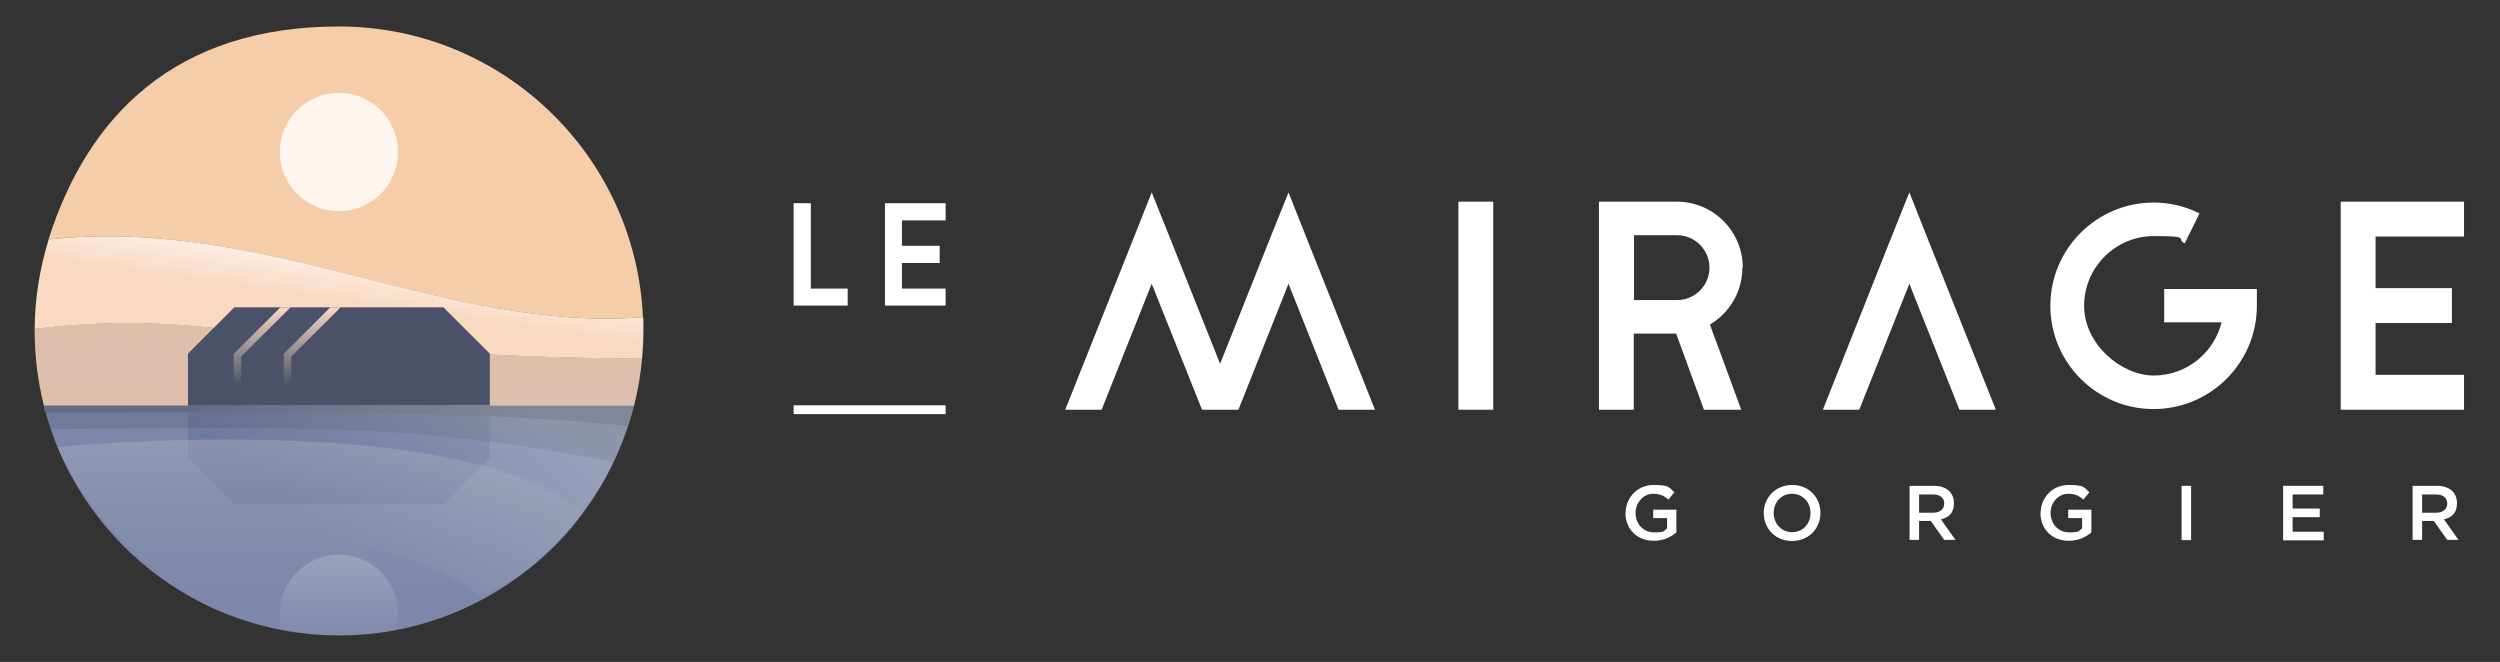 <?xml version="1.0" encoding="UTF-8"?>
<svg id="Calque_1" xmlns="http://www.w3.org/2000/svg" xmlns:xlink="http://www.w3.org/1999/xlink" version="1.1" viewBox="0 0 1133.1 300">
  <rect x="0" y="0" width="1133.1" height="300" fill="#333333" stroke="none"/>
  <!-- Generator: Adobe Illustrator 29.2.1, SVG Export Plug-In . SVG Version: 2.1.0 Build 116)  -->
  <defs>
    <style>
      .st0 {
        fill: none;
      }

      .st1 {
        fill: url(#Dégradé_sans_nom_4);
      }

      .st2 {
        fill: url(#Dégradé_sans_nom_5);
      }

      .st3 {
        fill: url(#Dégradé_sans_nom_2);
      }

      .st4 {
        fill: url(#Dégradé_sans_nom_3);
      }

      .st5 {
        fill: #6f7a9f;
      }

      .st6 {
        fill: #f9d9c2;
      }

      .st7 {
        fill: #414859;
        opacity: .2;
      }

      .st7, .st8, .st9, .st10, .st11 {
        isolation: isolate;
      }

      .st12 {
        fill: #636a82;
      }

      .st13 {
        fill: #f5cda9;
      }

      .st14, .st11 {
        fill: #fff;
      }

      .st15 {
        fill: url(#Dégradé_sans_nom);
      }

      .st16 {
        fill: #debfab;
      }

      .st8 {
        fill: url(#Dégradé_sans_nom_7);
        opacity: .5;
      }

      .st9 {
        fill: url(#Dégradé_sans_nom_8);
      }

      .st9, .st10 {
        opacity: .4;
      }

      .st10 {
        fill: url(#Dégradé_sans_nom_6);
      }

      .st17 {
        fill: #7d87aa;
      }

      .st18 {
        fill: #4b5168;
      }

      .st11 {
        opacity: .8;
      }
    </style>
    <linearGradient id="Dégradé_sans_nom" data-name="Dégradé sans nom" x1="272.2" y1="107.4" x2="282.8" y2="76.5" gradientTransform="translate(0 299.9) scale(1 -1)" gradientUnits="userSpaceOnUse">
      <stop offset="0" stop-color="#fff" stop-opacity=".5"/>
      <stop offset=".8" stop-color="#fff" stop-opacity="0"/>
      <stop offset="1" stop-color="#fff" stop-opacity="0"/>
    </linearGradient>
    <linearGradient id="Dégradé_sans_nom_2" data-name="Dégradé sans nom 2" x1="20.3" y1="113.5" x2="41.5" y2="51.6" gradientTransform="translate(0 299.9) scale(1 -1)" gradientUnits="userSpaceOnUse">
      <stop offset="0" stop-color="#fff" stop-opacity=".5"/>
      <stop offset=".8" stop-color="#fff" stop-opacity="0"/>
      <stop offset="1" stop-color="#fff" stop-opacity="0"/>
    </linearGradient>
    <linearGradient id="Dégradé_sans_nom_3" data-name="Dégradé sans nom 3" x1="157.7" y1="179.3" x2="154.8" y2="159.1" gradientTransform="translate(0 299.9) scale(1 -1)" gradientUnits="userSpaceOnUse">
      <stop offset="0" stop-color="#fff" stop-opacity=".5"/>
      <stop offset=".8" stop-color="#fff" stop-opacity="0"/>
      <stop offset="1" stop-color="#fff" stop-opacity="0"/>
    </linearGradient>
    <linearGradient id="Dégradé_sans_nom_4" data-name="Dégradé sans nom 4" x1="118.8" y1="160.5" x2="118.8" y2="125.5" gradientTransform="translate(0 299.9) scale(1 -1)" gradientUnits="userSpaceOnUse">
      <stop offset="0" stop-color="#f9d9c2"/>
      <stop offset="1" stop-color="#4b5168"/>
    </linearGradient>
    <linearGradient id="Dégradé_sans_nom_5" data-name="Dégradé sans nom 5" x1="141.5" y1="160.5" x2="141.5" y2="125.5" gradientTransform="translate(0 299.9) scale(1 -1)" gradientUnits="userSpaceOnUse">
      <stop offset="0" stop-color="#f9d9c2"/>
      <stop offset="1" stop-color="#4b5168"/>
    </linearGradient>
    <linearGradient id="Dégradé_sans_nom_6" data-name="Dégradé sans nom 6" x1="1318.8" y1="153.7" x2="1405.2" y2="55.3" gradientTransform="translate(1515.6 299.9) rotate(-180)" gradientUnits="userSpaceOnUse">
      <stop offset="0" stop-color="#fff" stop-opacity=".5"/>
      <stop offset=".8" stop-color="#fff" stop-opacity="0"/>
      <stop offset="1" stop-color="#fff" stop-opacity="0"/>
    </linearGradient>
    <linearGradient id="Dégradé_sans_nom_7" data-name="Dégradé sans nom 7" x1="145.2" y1="112.5" x2="145.2" y2="22.3" gradientTransform="translate(0 299.9) scale(1 -1)" gradientUnits="userSpaceOnUse">
      <stop offset="0" stop-color="#b0b3c5"/>
      <stop offset="1" stop-color="#939fb0" stop-opacity="0"/>
    </linearGradient>
    <linearGradient id="Dégradé_sans_nom_8" data-name="Dégradé sans nom 8" x1="1018.7" y1="-294.8" x2="1072.3" y2="-294.8" gradientTransform="translate(448.4 -767.3) rotate(90) scale(1 -1)" gradientUnits="userSpaceOnUse">
      <stop offset="0" stop-color="#fff" stop-opacity=".5"/>
      <stop offset=".8" stop-color="#fff" stop-opacity="0"/>
      <stop offset="1" stop-color="#fff" stop-opacity="0"/>
    </linearGradient>
  </defs>
  <path class="st13" d="M291.4,143.8c-3.2-73.3-63.7-131.8-137.8-131.8S39.7,52.6,22,108.5c99.2-10.4,179.1,42.1,269.4,35.3h0Z"/>
  <path class="st17" d="M19.8,183.6c15,60,69.2,104.4,133.8,104.4s118.8-44.4,133.8-104.4H19.8Z"/>
  <polygon class="st5" points="85.2 183.9 85.2 207.5 106.2 228.5 201 228.5 222 207.5 222 183.9 85.2 183.9"/>
  <g>
    <polygon class="st15" points="278.1 209.5 278.1 209.5 278.1 209.5 278.1 209.5"/>
    <polygon class="st3" points="23 194.4 23 194.4 23 194.4 23 194.4"/>
  </g>
  <path class="st14" d="M736.8,232.5c0-6.9,5.3-12.7,12.7-12.7s6.9,1.2,9.4,3.3l-2.7,3.3c-1.9-1.6-3.8-2.6-6.9-2.6-4.5,0-8,4-8,8.7s3.3,8.8,8.4,8.8,4.4-.7,5.9-1.9v-4.6h-6.3v-3.8h10.5v10.3c-2.4,2.1-5.9,3.8-10.3,3.8-7.7,0-12.8-5.5-12.8-12.7h0Z"/>
  <path class="st14" d="M799.4,232.5c0-6.9,5.3-12.7,12.9-12.7s12.8,5.7,12.8,12.7-5.3,12.7-12.9,12.7-12.8-5.7-12.8-12.7h0ZM820.6,232.5c0-4.8-3.5-8.7-8.4-8.7s-8.3,3.9-8.3,8.7,3.5,8.7,8.4,8.7,8.3-3.9,8.3-8.7Z"/>
  <path class="st14" d="M865.5,220.2h11c5.8,0,9.1,3.1,9.1,7.8s-2.4,6.5-5.9,7.4l6.6,9.3h-5.1l-6.1-8.6h-5.3v8.6h-4.3v-24.6h0ZM876.1,232.4c3.1,0,5.1-1.6,5.1-4.2s-1.9-4.1-5.1-4.1h-6.3v8.3h6.3Z"/>
  <path class="st14" d="M924.9,232.5c0-6.9,5.3-12.7,12.7-12.7s6.9,1.2,9.4,3.3l-2.7,3.3c-1.9-1.6-3.8-2.6-6.9-2.6-4.5,0-8,4-8,8.7s3.3,8.8,8.4,8.8,4.4-.7,5.9-1.9v-4.6h-6.3v-3.8h10.5v10.3c-2.4,2.1-5.9,3.8-10.3,3.8-7.7,0-12.8-5.5-12.8-12.7h0Z"/>
  <path class="st14" d="M988.8,220.2h4.3v24.6h-4.3v-24.6Z"/>
  <path class="st14" d="M1034.8,220.2h18.2v3.9h-13.9v6.4h12.3v3.9h-12.3v6.6h14.1v3.9h-18.4v-24.6h0Z"/>
  <path class="st14" d="M1093.5,220.2h11c5.8,0,9.1,3.1,9.1,7.8s-2.4,6.5-5.9,7.4l6.6,9.3h-5.1l-6.1-8.6h-5.3v8.6h-4.3v-24.6h0ZM1104.1,232.4c3.1,0,5.1-1.6,5.1-4.2s-1.9-4.1-5.1-4.1h-6.3v8.3h6.3,0Z"/>
  <rect class="st14" x="661" y="91.4" width="15.8" height="94.3"/>
  <polygon class="st14" points="865.4 87.2 857.1 107.9 826.2 185.7 842.7 185.7 865.4 128.6 888.1 185.7 904.6 185.7 873.6 107.9 865.4 87.2"/>
  <polygon class="st14" points="592.2 107.9 584 87.2 575.7 107.9 553 164.9 530.3 107.9 522 87.2 513.8 107.9 482.8 185.7 499.3 185.7 522 128.6 544.8 185.7 544.8 185.7 561.3 185.7 584 128.6 606.7 185.7 623.2 185.7 592.2 107.9"/>
  <polygon class="st14" points="1116.8 107.2 1116.8 91.4 1076.7 91.4 1067 91.4 1060.9 91.4 1060.9 185.7 1076.7 185.7 1076.7 185.7 1116.8 185.7 1116.8 169.9 1076.7 169.9 1076.7 146.4 1111.3 146.4 1111.3 130.6 1076.7 130.6 1076.7 107.2 1116.8 107.2"/>
  <polygon class="st14" points="408.8 138.5 428.6 138.5 428.6 130.8 408.8 130.8 408.8 119.2 425.9 119.2 425.9 111.4 408.8 111.4 408.8 99.9 428.6 99.9 428.6 92.1 404.1 92.1 404.1 92.1 401.1 92.1 401.1 138.5 404.1 138.5 408.8 138.5"/>
  <polygon class="st14" points="384.2 138.5 384.2 130.8 367.5 130.8 367.5 92.1 359.7 92.1 359.7 130.8 359.7 138.5 367.5 138.5 384.2 138.5"/>
  <path class="st14" d="M789.9,121.3c0-16.5-13.4-29.9-29.9-29.9h-19.5s-15.8,0-15.8,0v94.3h15.8v-34.5h19.2l12.6,34.5h16.9l-14.2-38.6c8.8-5.2,14.7-14.8,14.7-25.7h0ZM740.6,106.6h19.5c8.1,0,14.7,6.6,14.7,14.7s-6.6,14.7-14.7,14.7h-19.5v-29.4Z"/>
  <path class="st14" d="M981,146.1h25.9c-3.4,13.8-15.9,24.1-30.7,24.1s-31.6-14.2-31.6-31.6,14.2-31.6,31.6-31.6,9.7,1.1,14,3.3l6.7-13.6c-6.5-3.2-13.5-4.9-20.8-4.9-25.8,0-46.8,21-46.8,46.8s21,46.8,46.8,46.8,46.8-21,46.8-46.8v-7.6h-42v15.2h0Z"/>
  <rect class="st14" x="359.7" y="183.7" width="68.9" height="4"/>
  <path class="st16" d="M15.7,149c0,.3,0,.6,0,1,0,11.7,1.5,23,4.2,33.9h267.5c1.7-6.9,3-14.1,3.6-21.4-168-1.1-189.3-23.7-275.3-13.5h0Z"/>
  <path class="st6" d="M291,162.5c.4-4.1.6-8.3.6-12.5s0-4.1-.1-6.2c-90.3,6.7-170.2-45.7-269.4-35.3-4,12.8-6.3,26.4-6.4,40.6,86-10.2,107.4,12.4,275.3,13.5Z"/>
  <path class="st4" d="M291,162.5c.4-4.1.6-8.3.6-12.5s0-4.1-.1-6.2c-90.3,6.7-170.2-45.7-269.4-35.3-4,12.8-6.3,26.4-6.4,40.6,86-10.2,107.4,12.4,275.3,13.5Z"/>
  <circle class="st11" cx="153.6" cy="68.9" r="26.8"/>
  <polygon class="st18" points="222 183.9 222 160.3 201 139.3 106.2 139.3 85.2 160.3 85.2 183.9 222 183.9"/>
  <polygon class="st1" points="127.1 139.3 105.9 160.4 105.9 183.9 109.3 183.9 109.3 161.6 131.7 139.3 127.1 139.3"/>
  <polygon class="st2" points="149.7 139.3 128.6 160.4 128.6 183.9 132 183.9 132 161.6 154.4 139.3 149.7 139.3"/>
  <path class="st7" d="M23,194.4c97.5-.2,163.2-3.9,255.1,15.1,3.9-8.1,7-16.7,9.3-25.6H19.8c.9,3.6,2,7.1,3.1,10.6h0Z"/>
  <path class="st12" d="M20.5,187c97.5-.2,193.1-1.5,264.1,6.1.6-2.2,1.4-4.1,2.7-9.2H19.8c.9,3.6-.5-.3.7,3.1h0Z"/>
  <path class="st10" d="M268.4,226.5c-10.1,15.2-22.8,30.8-50.1,44.1-22-18.1-73.2-34.2-172.2-34.8-6.2-6.6-13-18.4-16.1-24.7-4.3-8.7-7.7-18-10.1-27.6h267.5c-3.9,15.5-10.3,30-19,43h0Z"/>
  <path class="st8" d="M264.3,232.2c-31.2,39.4-76.9,56.2-110.4,56.2s-99.6-22-127.9-85.8c0,0,181.8-18.1,238.3,29.6Z"/>
  <path class="st9" d="M153.6,251.4c-14.8,0-26.8,12-26.8,26.8s.5,5.2,1.3,7.7c8.3,1.5,16.8,2.4,25.5,2.4s17.3-.8,25.5-2.4c.7-2.5,1.3-5,1.3-7.7,0-14.8-12-26.8-26.8-26.8h0Z"/>
  <rect class="st0" y="0" width="1133.1" height="300"/>
</svg>